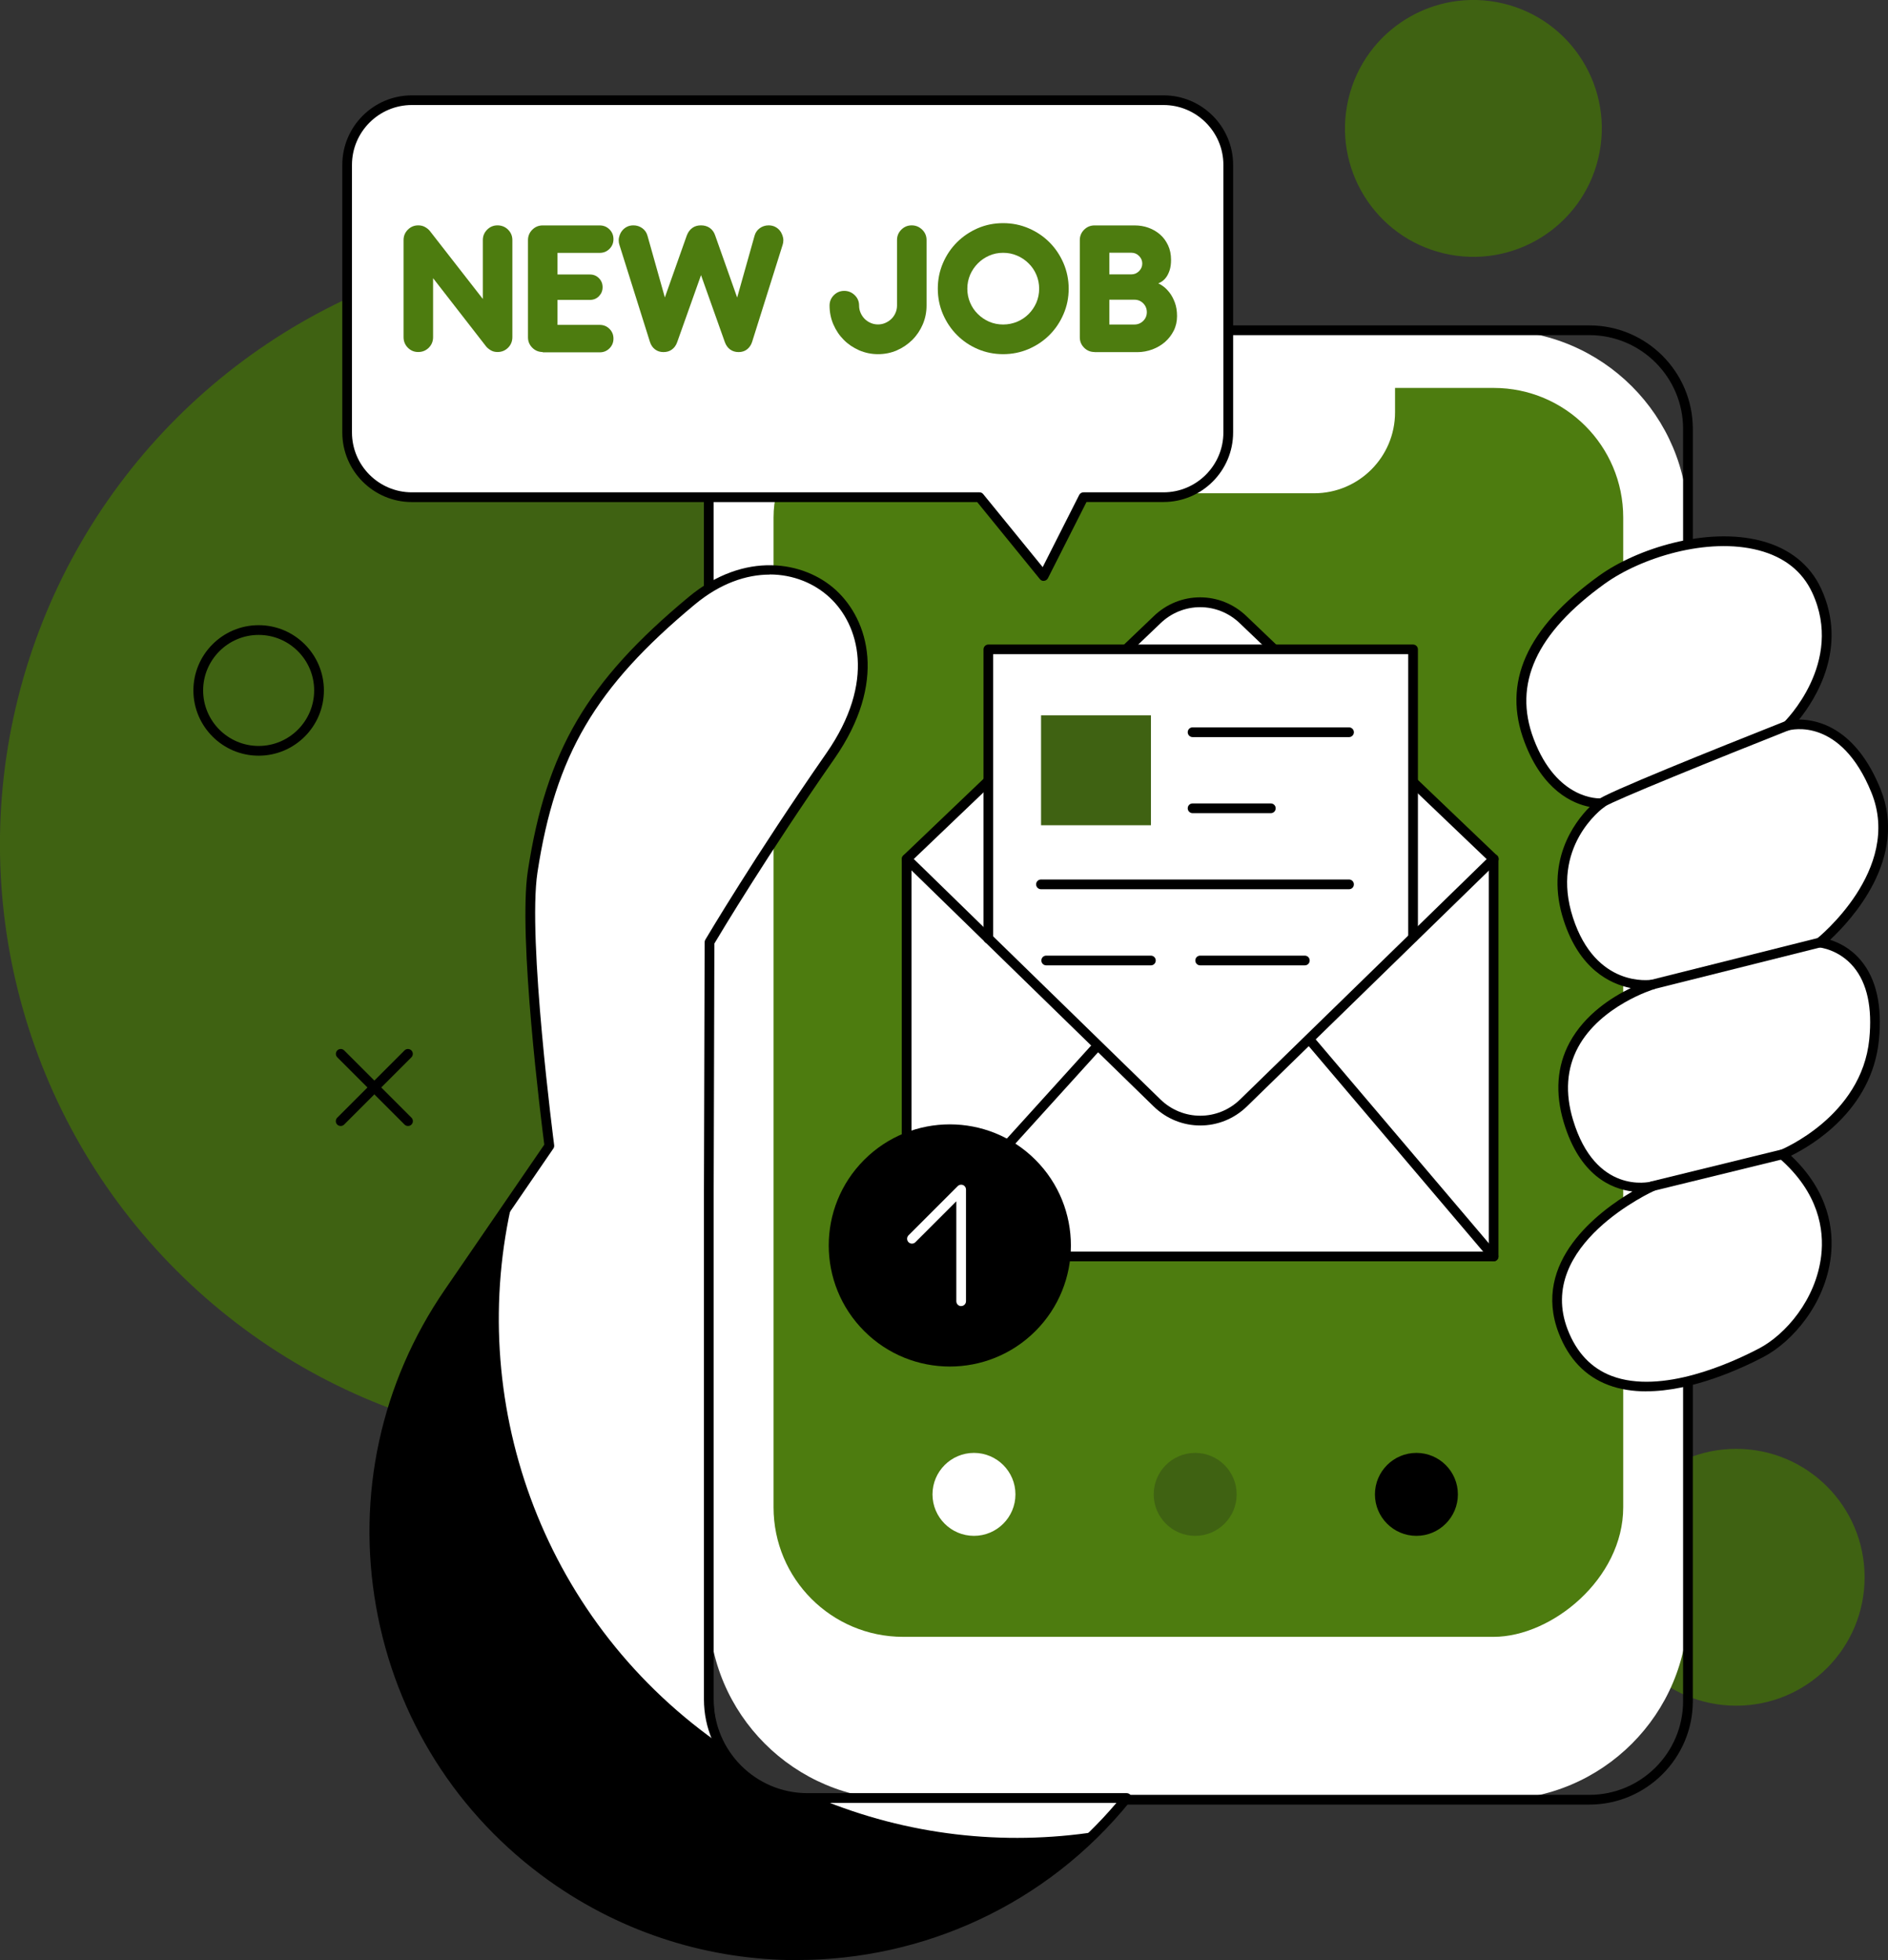 <?xml version="1.0" encoding="UTF-8"?>
<svg id="Layer_2" data-name="Layer 2" xmlns="http://www.w3.org/2000/svg" viewBox="0 0 298.62 309.99">
  <rect x="0" y="0" width="298.62" height="309.99" fill="#333333" stroke="none"/>
  <defs>
    <style>
      .cls-1 {
        fill: #fff;
      }

      .cls-2 {
        fill: #3f6212;
      }

      .cls-3 {
        fill: #4d7c0fe6;
      }
    </style>
  </defs>
  <g id="_Layer_" data-name="&amp;lt;Layer&amp;gt;">
    <g>
      <g>
        <circle class="cls-2" cx="274.61" cy="249.44" r="20.31"/>
        <circle class="cls-2" cx="233.06" cy="20.31" r="20.31" transform="translate(159.74 242.47) rotate(-76.72)"/>
        <circle class="cls-2" cx="95.3" cy="133.54" r="95.3" transform="translate(-66.52 106.5) rotate(-45)"/>
      </g>
      <g>
        <path class="cls-1" d="m142.37,52.24h94.34c16.71,0,30.27,13.56,30.27,30.27v171.85c0,16.71-13.56,30.27-30.27,30.27h-94.34c-16.71,0-30.27-13.56-30.27-30.27V82.5c0-16.71,13.56-30.27,30.27-30.27Z" transform="translate(379.08 336.86) rotate(180)"/>
        <path d="m251.38,285.39h-123.68c-9.02,0-16.37-7.34-16.37-16.37V67.83c0-9.02,7.34-16.37,16.37-16.37h123.68c9.02,0,16.37,7.34,16.37,16.37v201.19c0,9.02-7.34,16.37-16.37,16.37ZM127.7,53c-8.18,0-14.83,6.65-14.83,14.83v201.19c0,8.18,6.65,14.83,14.83,14.83h123.68c8.18,0,14.83-6.65,14.83-14.83V67.83c0-8.18-6.65-14.83-14.83-14.83h-123.68Z"/>
        <rect class="cls-3" x="90.79" y="92.9" width="197.51" height="134.39" rx="20.49" ry="20.49" transform="translate(349.64 -29.44) rotate(90)"/>
      </g>
      <g>
        <path class="cls-1" d="m296.42,164.43c1.45-14.55-8.61-15.37-8.61-15.37,0,0,14.11-11.11,8.9-23.99-5.21-12.89-14.02-10.31-14.02-10.31,0,0,10.08-9.67,4.63-21.39-5.45-11.72-24.6-8.43-33.98-1.67-9.38,6.76-15.44,15-11.48,25.43,3.95,10.43,11.42,9.89,11.42,9.89,0,0-9.08,6.48-5.2,18.36,3.88,11.88,13.33,10.31,13.33,10.31,0,0-18.58,4.93-13.33,21.61,3.98,12.65,13.33,10.29,13.33,10.29,0,0-19.65,8.69-14.16,22.95,5.49,14.26,22.95,7.8,31.35,3.39,8.4-4.41,16.66-19.77,3.31-31.35,0,0,13.24-5.29,14.51-18.14Z"/>
        <path d="m260.39,220.04c-2.07,0-4.11-.29-5.99-1-3.65-1.37-6.3-4.14-7.87-8.23-4.33-11.25,6.28-19.2,11.66-22.38-3.36-.42-8.34-2.54-10.85-10.91-1.4-4.66-1.09-8.92.92-12.65,2.41-4.46,6.7-7.18,9.67-8.61-3.32-.67-8.1-3.02-10.59-10.65-3.04-9.3,1.62-15.51,4.1-18-2.63-.51-7.39-2.53-10.3-10.22-3.58-9.43.27-18.04,11.75-26.32,6.04-4.36,17.09-7.78,25.66-5.54,4.45,1.16,7.72,3.76,9.47,7.51,4.35,9.34-.84,17.5-3.46,20.75,3.11.02,9.01,1.45,12.87,10.98,4.44,10.98-4.63,20.75-7.97,23.86,1.33.42,3.26,1.32,4.88,3.27,2.43,2.91,3.38,7.15,2.84,12.59-1.1,11.09-10.61,16.67-13.9,18.28,6.04,5.71,6.78,11.78,6.3,15.94-.87,7.53-6.13,13.51-10.64,15.88-3.55,1.86-11.3,5.44-18.56,5.44Zm1.01-33.22c.32,0,.62.2.72.52.13.38-.05.79-.41.95-.19.08-18.92,8.57-13.76,21.97,1.41,3.66,3.76,6.13,6.98,7.35,7.89,2.97,18.92-2.06,23.3-4.36,4.17-2.19,9.02-7.72,9.83-14.7.46-3.99-.32-9.89-6.66-15.4-.2-.17-.3-.44-.25-.71.04-.26.22-.49.47-.58.13-.05,12.82-5.28,14.04-17.5.5-5-.33-8.85-2.47-11.43-2.31-2.79-5.4-3.09-5.43-3.09-.31-.03-.58-.24-.67-.55-.09-.3.01-.63.26-.82.14-.11,13.59-10.91,8.66-23.1-4.87-12.04-12.76-9.96-13.1-9.86-.34.1-.7-.05-.88-.36-.18-.31-.12-.69.13-.93.1-.09,9.62-9.44,4.47-20.51-1.57-3.37-4.42-5.62-8.46-6.68-8.11-2.12-18.61,1.15-24.37,5.3-10.84,7.81-14.51,15.84-11.22,24.53,3.68,9.72,10.37,9.42,10.65,9.4.34-.02.66.19.77.51.11.32,0,.68-.28.88-.35.25-8.57,6.32-4.92,17.5,3.62,11.08,12.12,9.85,12.48,9.79.4-.06.78.19.87.59.09.39-.14.79-.53.91-.08.02-8.46,2.59-12.02,9.19-1.81,3.36-2.08,7.22-.8,11.47,3.57,11.86,12.05,9.85,12.41,9.76.06-.02.13-.02.19-.02Z"/>
        <path d="m253.27,127.78c-.17,0-.34-.06-.48-.17-.33-.27-.38-.75-.11-1.08.75-.92,18.95-8.22,29.73-12.49.39-.16.84.04,1,.43.16.39-.04.84-.43,1-11.06,4.38-27.9,11.19-29.16,12.09-.15.15-.34.22-.54.22Zm.6-.28s0,0,0,0c0,0,0,0,0,0Z"/>
        <path d="m261.4,156.45c-.34,0-.66-.23-.74-.58-.1-.41.15-.83.56-.93l26.41-6.62c.41-.1.83.15.93.56.1.41-.15.83-.56.93l-26.41,6.62c-.06.02-.13.02-.19.02Z"/>
        <path d="m261.4,188.35c-.35,0-.66-.23-.74-.59-.1-.41.15-.83.56-.93l20.5-5.02c.41-.1.83.15.93.56.1.41-.15.83-.56.93l-20.5,5.02c-.06.01-.12.02-.18.02Z"/>
      </g>
      <path class="cls-1" d="m127.7,284.37c-8.61,0-15.6-6.98-15.6-15.6v-80.28l.11-39.47s7.67-13,19.11-29.44c14.77-21.22-5.54-38.19-21.94-24.55-16.4,13.63-22.33,24.55-25.14,42.81-1.65,10.75,2.64,43.37,2.64,43.37l-15.9,23.19c-20.68,30.09-13.42,71.2,16.3,92.4h0c28.94,20.64,68.8,14.98,90.92-12.44h-50.5Z"/>
      <path d="m126.08,309.99c-13.63,0-27.37-4.1-39.24-12.56-14.54-10.37-24.26-25.77-27.36-43.36-3.1-17.59.76-35.38,10.87-50.1l15.74-22.95c-.45-3.48-4.18-32.99-2.6-43.3,2.92-19,9.33-29.92,25.41-43.29,8.84-7.35,18.29-5.72,23.32-1.1,5.15,4.73,8.18,14.56-.26,26.68-10.58,15.19-18.01,27.59-18.97,29.21l-.11,39.26v80.27c0,8.18,6.65,14.83,14.83,14.83h50.5c.3,0,.56.17.69.44.13.27.09.58-.1.81-13.3,16.49-32.9,25.14-52.72,25.14Zm-4.34-219.12c-3.69,0-7.81,1.37-11.86,4.74-15.74,13.09-22.02,23.77-24.87,42.34-1.61,10.51,2.6,42.83,2.64,43.16.02.19-.02.38-.13.53l-15.9,23.19c-20.31,29.55-13.08,70.53,16.12,91.34,28.02,19.98,66.72,15.05,88.84-11.05h-48.87c-9.02,0-16.37-7.34-16.37-16.37v-80.28l.11-39.47c0-.14.04-.27.11-.39.08-.13,7.81-13.21,19.14-29.49,7.87-11.31,5.18-20.36.48-24.67-2.37-2.18-5.69-3.6-9.44-3.6Z"/>
      <path d="m129.36,284.37h-1.66c-6.11,0-11.39-3.51-13.95-8.63-.15-.11-.3-.21-.45-.32h0c-27.96-19.93-39.69-54.24-32.19-85.78l-10.13,14.77c-20.68,30.09-13.42,71.2,16.3,92.4h0c26.96,19.22,63.38,15.63,86.13-7.12-14.65,2.26-29.9.58-44.05-5.33Z"/>
      <g>
        <path class="cls-1" d="m196.68,98.04c-3.81-3.71-9.89-3.71-13.7,0l-39.57,37.8v62.85h92.85v-62.85l-39.57-37.8Z"/>
        <path d="m236.25,199.47h-92.85c-.42,0-.77-.34-.77-.77v-62.85c0-.21.09-.41.24-.56l39.57-37.8c4.13-4.03,10.62-4.03,14.76,0l39.57,37.8c.15.14.24.35.24.56v62.85c0,.42-.34.77-.77.77Zm-92.08-1.53h91.31v-61.75l-39.34-37.58s0,0,0,0c-3.54-3.45-9.09-3.45-12.63,0l-39.34,37.58v61.75Z"/>
        <path d="m143.4,199.47c-.18,0-.37-.07-.52-.2-.31-.28-.34-.77-.05-1.08l30.24-33.38c.28-.31.77-.34,1.08-.05.31.28.34.77.05,1.08l-30.24,33.38c-.15.17-.36.25-.57.25Z"/>
        <path d="m236.25,199.47c-.22,0-.43-.09-.59-.27l-29.2-34.39c-.27-.32-.23-.81.09-1.08.32-.27.81-.23,1.08.09l29.2,34.39c.27.32.23.81-.09,1.08-.14.12-.32.18-.5.18Z"/>
        <path class="cls-1" d="m196.68,174.42l26.83-26.15v-45.57h-67.17v45.75l26.65,25.97c3.81,3.71,9.89,3.71,13.7,0Z"/>
        <path d="m189.83,177.99c-2.66,0-5.31-1.01-7.38-3.03l-39.57-38.57c-.3-.3-.31-.78-.01-1.09.3-.3.78-.31,1.09-.01l39.57,38.57c3.54,3.45,9.09,3.45,12.63,0l39.57-38.57c.3-.3.79-.29,1.09.01.3.3.29.79-.01,1.09l-39.57,38.57c-2.07,2.02-4.73,3.03-7.38,3.03Z"/>
        <path d="m156.33,149.22c-.42,0-.77-.34-.77-.77v-45.75c0-.42.34-.77.77-.77h67.17c.42,0,.77.34.77.77v45.57c0,.42-.34.77-.77.77s-.77-.34-.77-.77v-44.81h-65.64v44.98c0,.42-.34.77-.77.77Z"/>
        <rect class="cls-2" x="164.66" y="113.13" width="17.38" height="17.38"/>
        <path d="m201,128.6h-12.37c-.42,0-.77-.34-.77-.77s.34-.77.77-.77h12.37c.42,0,.77.34.77.77s-.34.77-.77.77Z"/>
        <path d="m213.37,116.57h-24.74c-.42,0-.77-.34-.77-.77s.34-.77.77-.77h24.74c.42,0,.77.34.77.77s-.34.77-.77.77Z"/>
        <path d="m213.37,140.63h-48.72c-.42,0-.77-.34-.77-.77s.34-.77.77-.77h48.72c.42,0,.77.34.77.77s-.34.77-.77.77Z"/>
        <path d="m182.03,152.67h-16.55c-.42,0-.77-.34-.77-.77s.34-.77.77-.77h16.55c.42,0,.77.34.77.77s-.34.77-.77.77Z"/>
        <path d="m206.38,152.67h-16.55c-.42,0-.77-.34-.77-.77s.34-.77.77-.77h16.55c.42,0,.77.34.77.77s-.34.77-.77.77Z"/>
      </g>
      <g>
        <circle cx="150.23" cy="196.96" r="19.15" transform="translate(-95.27 163.92) rotate(-45)"/>
        <path class="cls-1" d="m152.03,206.56c-.42,0-.77-.34-.77-.77v-15.81l-6.47,6.47c-.3.3-.79.3-1.09,0-.3-.3-.3-.79,0-1.09l7.78-7.78c.22-.22.55-.29.84-.17.29.12.47.4.47.71v17.66c0,.42-.34.77-.77.77Z"/>
      </g>
      <path class="cls-1" d="m180.36,37.72h5.56c7.06,0,12.8,5.73,12.8,12.8v36.64c0,7.06-5.73,12.8-12.8,12.8h-5.56v-62.23h0Z" transform="translate(258.37 -120.71) rotate(90)"/>
      <g>
        <g>
          <path class="cls-1" d="m184.04,15.85h-118.9c-5.65,0-10.24,4.58-10.24,10.24v42.31c0,5.65,4.58,10.24,10.24,10.24h89.78l10.15,12.47,5.65-12.47h13.32c5.65,0,10.24-4.58,10.24-10.24V26.08c0-5.65-4.58-10.24-10.24-10.24Z"/>
          <path d="m165.07,91.87c-.23,0-.45-.1-.59-.28l-9.92-12.19h-89.42c-6.07,0-11-4.94-11-11V26.08c0-6.07,4.94-11,11-11h118.9c6.07,0,11,4.94,11,11v42.31c0,6.07-4.94,11-11,11h-12.19l-6.1,12.05c-.12.23-.34.39-.6.42-.03,0-.06,0-.08,0ZM65.14,16.61c-5.22,0-9.47,4.25-9.47,9.47v42.31c0,5.22,4.25,9.47,9.47,9.47h89.78c.23,0,.45.1.59.28l9.41,11.55,5.77-11.41c.13-.26.4-.42.68-.42h12.66c5.22,0,9.47-4.25,9.47-9.47V26.08c0-5.22-4.25-9.47-9.47-9.47h-118.9Z"/>
        </g>
        <g>
          <path class="cls-3" d="m68.5,43.97v9.35c0,.66-.23,1.22-.68,1.67-.45.45-1.01.68-1.67.68s-1.19-.23-1.64-.68c-.45-.45-.68-1.01-.68-1.67v-15.36c0-.64.23-1.19.68-1.64.45-.45,1-.68,1.64-.68.39,0,.74.08,1.05.25.31.17.56.37.76.6l8.41,10.79v-9.32c0-.64.23-1.19.68-1.64.45-.45,1-.68,1.64-.68s1.22.23,1.67.68c.45.45.68,1,.68,1.64v15.36c0,.66-.23,1.22-.68,1.67-.45.45-1.01.68-1.67.68-.41,0-.77-.09-1.08-.28-.31-.19-.57-.4-.76-.65l-8.36-10.76Z"/>
          <path class="cls-3" d="m85.83,55.67c-.64,0-1.19-.23-1.64-.68-.45-.45-.68-1-.68-1.64v-15.38c0-.64.23-1.19.68-1.64.45-.45,1-.68,1.64-.68h9.03c.6,0,1.12.21,1.54.63.42.42.63.93.63,1.54s-.21,1.12-.63,1.54c-.42.42-.93.63-1.54.63h-6.68v3.42h5.13c.57,0,1.05.2,1.43.59.38.39.57.86.57,1.42s-.19,1.02-.57,1.42c-.38.39-.86.59-1.43.59h-5.13v3.95h6.68c.6,0,1.12.21,1.54.63.42.42.63.93.63,1.54s-.21,1.12-.63,1.54c-.42.42-.93.63-1.54.63h-9.03Z"/>
          <path class="cls-3" d="m116.6,47.04l2.75-9.77c.14-.5.42-.89.83-1.19.41-.29.87-.44,1.39-.44.39,0,.73.08,1.03.23.29.15.53.34.72.57.19.23.33.49.43.76.1.28.15.54.15.79,0,.27-.04.51-.11.72l-4.83,15.36c-.16.5-.43.89-.8,1.18s-.82.43-1.34.43-.96-.14-1.34-.41c-.37-.28-.65-.66-.83-1.16l-3.77-10.6-3.77,10.6c-.18.5-.45.89-.83,1.16-.37.28-.82.41-1.34.41s-.96-.14-1.34-.43-.64-.68-.8-1.18l-4.83-15.36c-.07-.21-.11-.45-.11-.72,0-.25.05-.51.15-.79.1-.28.24-.53.43-.76.19-.23.43-.42.72-.57.29-.15.64-.23,1.03-.23.52,0,.98.15,1.39.44.41.29.69.69.83,1.19l2.75,9.77,3.47-9.8c.2-.52.48-.91.87-1.19.38-.28.84-.41,1.38-.41s1,.14,1.39.41c.39.28.68.67.85,1.19l3.47,9.8Z"/>
          <path class="cls-3" d="m131.89,46.68c.45-.45,1-.68,1.64-.68s1.19.23,1.66.68c.46.45.69,1,.69,1.64,0,.41.08.8.24,1.16.16.36.37.68.64.95.27.27.58.48.95.64.36.16.75.24,1.16.24s.8-.08,1.16-.24c.36-.16.69-.37.96-.64.28-.27.49-.58.65-.95.16-.36.24-.75.24-1.16v-10.36c0-.64.23-1.19.68-1.64.45-.45,1-.68,1.64-.68s1.19.23,1.66.68c.46.45.69,1,.69,1.64v10.36c0,1.05-.2,2.04-.6,2.98-.4.93-.95,1.75-1.64,2.44-.69.69-1.51,1.25-2.44,1.66-.93.41-1.94.61-3,.61s-2.04-.21-2.98-.61c-.93-.41-1.75-.96-2.44-1.66-.69-.69-1.24-1.51-1.64-2.44-.4-.93-.6-1.93-.6-2.98,0-.64.23-1.19.68-1.64Z"/>
          <path class="cls-3" d="m154.64,55.2c-1.26-.54-2.35-1.28-3.28-2.22-.93-.93-1.67-2.03-2.22-3.3-.54-1.26-.81-2.61-.81-4.03s.27-2.77.81-4.03c.54-1.26,1.28-2.36,2.22-3.3.93-.93,2.03-1.67,3.28-2.22,1.26-.54,2.59-.81,4.02-.81s2.77.27,4.03.81c1.26.54,2.36,1.28,3.3,2.22.93.93,1.67,2.03,2.22,3.3.54,1.26.82,2.61.82,4.03s-.27,2.77-.82,4.03c-.54,1.26-1.28,2.36-2.22,3.3-.93.93-2.03,1.67-3.3,2.22-1.26.54-2.61.81-4.03.81s-2.76-.27-4.02-.81Zm-1.2-7.34c.29.69.7,1.29,1.22,1.8.52.52,1.12.92,1.8,1.22.68.29,1.42.44,2.2.44s1.52-.15,2.22-.44c.69-.29,1.3-.7,1.82-1.22.52-.52.92-1.12,1.22-1.8.29-.69.44-1.42.44-2.2s-.15-1.52-.44-2.2c-.29-.69-.7-1.29-1.22-1.8-.52-.52-1.12-.93-1.82-1.23-.69-.3-1.43-.45-2.22-.45s-1.52.15-2.2.45c-.69.3-1.29.71-1.8,1.23-.52.52-.92,1.12-1.22,1.8-.29.69-.44,1.42-.44,2.2s.15,1.52.44,2.2Z"/>
          <path class="cls-3" d="m173.11,55.67c-.64,0-1.19-.23-1.64-.68-.45-.45-.68-1-.68-1.64v-15.38c0-.64.23-1.19.68-1.64.45-.45,1-.68,1.64-.68h6.36c.77,0,1.5.12,2.19.37.69.25,1.3.61,1.83,1.07.53.46.94,1.03,1.26,1.71s.47,1.44.47,2.3c0,.62-.07,1.16-.21,1.6-.14.44-.32.81-.53,1.11-.21.29-.44.52-.67.68-.23.16-.44.27-.61.32.21.09.48.25.81.49.33.24.65.57.98.99.32.42.6.93.83,1.55.23.61.35,1.33.35,2.15s-.17,1.6-.52,2.3c-.35.69-.81,1.29-1.38,1.79-.57.5-1.24.89-2,1.18-.77.28-1.56.43-2.38.43h-6.76Zm2.35-15.7v3.42h3.5c.46,0,.86-.17,1.2-.51.34-.34.51-.74.51-1.2s-.17-.86-.51-1.2c-.34-.34-.74-.51-1.2-.51h-3.5Zm0,7.42v3.93h3.98c.53,0,.99-.19,1.38-.57.38-.38.57-.84.57-1.38s-.19-1.02-.57-1.4c-.38-.38-.84-.57-1.38-.57h-3.98Z"/>
        </g>
      </g>
      <path class="cls-1" d="m160.61,236.33c0,3.62-2.94,6.56-6.56,6.56s-6.56-2.94-6.56-6.56,2.94-6.56,6.56-6.56,6.56,2.94,6.56,6.56Z"/>
      <path class="cls-2" d="m195.6,236.33c0,3.62-2.94,6.56-6.56,6.56s-6.56-2.94-6.56-6.56,2.94-6.56,6.56-6.56,6.56,2.94,6.56,6.56Z"/>
      <path d="m230.59,236.33c0,3.62-2.94,6.56-6.56,6.56s-6.56-2.94-6.56-6.56,2.94-6.56,6.56-6.56,6.56,2.94,6.56,6.56Z"/>
      <g>
        <path d="m64.53,178.07c-.2,0-.39-.07-.54-.22l-10.64-10.64c-.3-.3-.3-.79,0-1.09s.79-.3,1.09,0l10.64,10.64c.3.3.3.79,0,1.09-.15.15-.35.22-.54.22Z"/>
        <path d="m53.88,178.07c-.2,0-.39-.07-.54-.22-.3-.3-.3-.79,0-1.09l10.64-10.64c.3-.3.79-.3,1.09,0,.3.3.3.79,0,1.09l-10.64,10.64c-.15.15-.35.22-.54.22Z"/>
      </g>
      <path d="m40.91,119.51c-5.69,0-10.32-4.63-10.32-10.32s4.63-10.32,10.32-10.32,10.32,4.63,10.32,10.32-4.63,10.32-10.32,10.32Zm0-19.1c-4.84,0-8.78,3.94-8.78,8.78s3.94,8.78,8.78,8.78,8.78-3.94,8.78-8.78-3.94-8.78-8.78-8.78Z"/>
    </g>
  </g>
</svg>